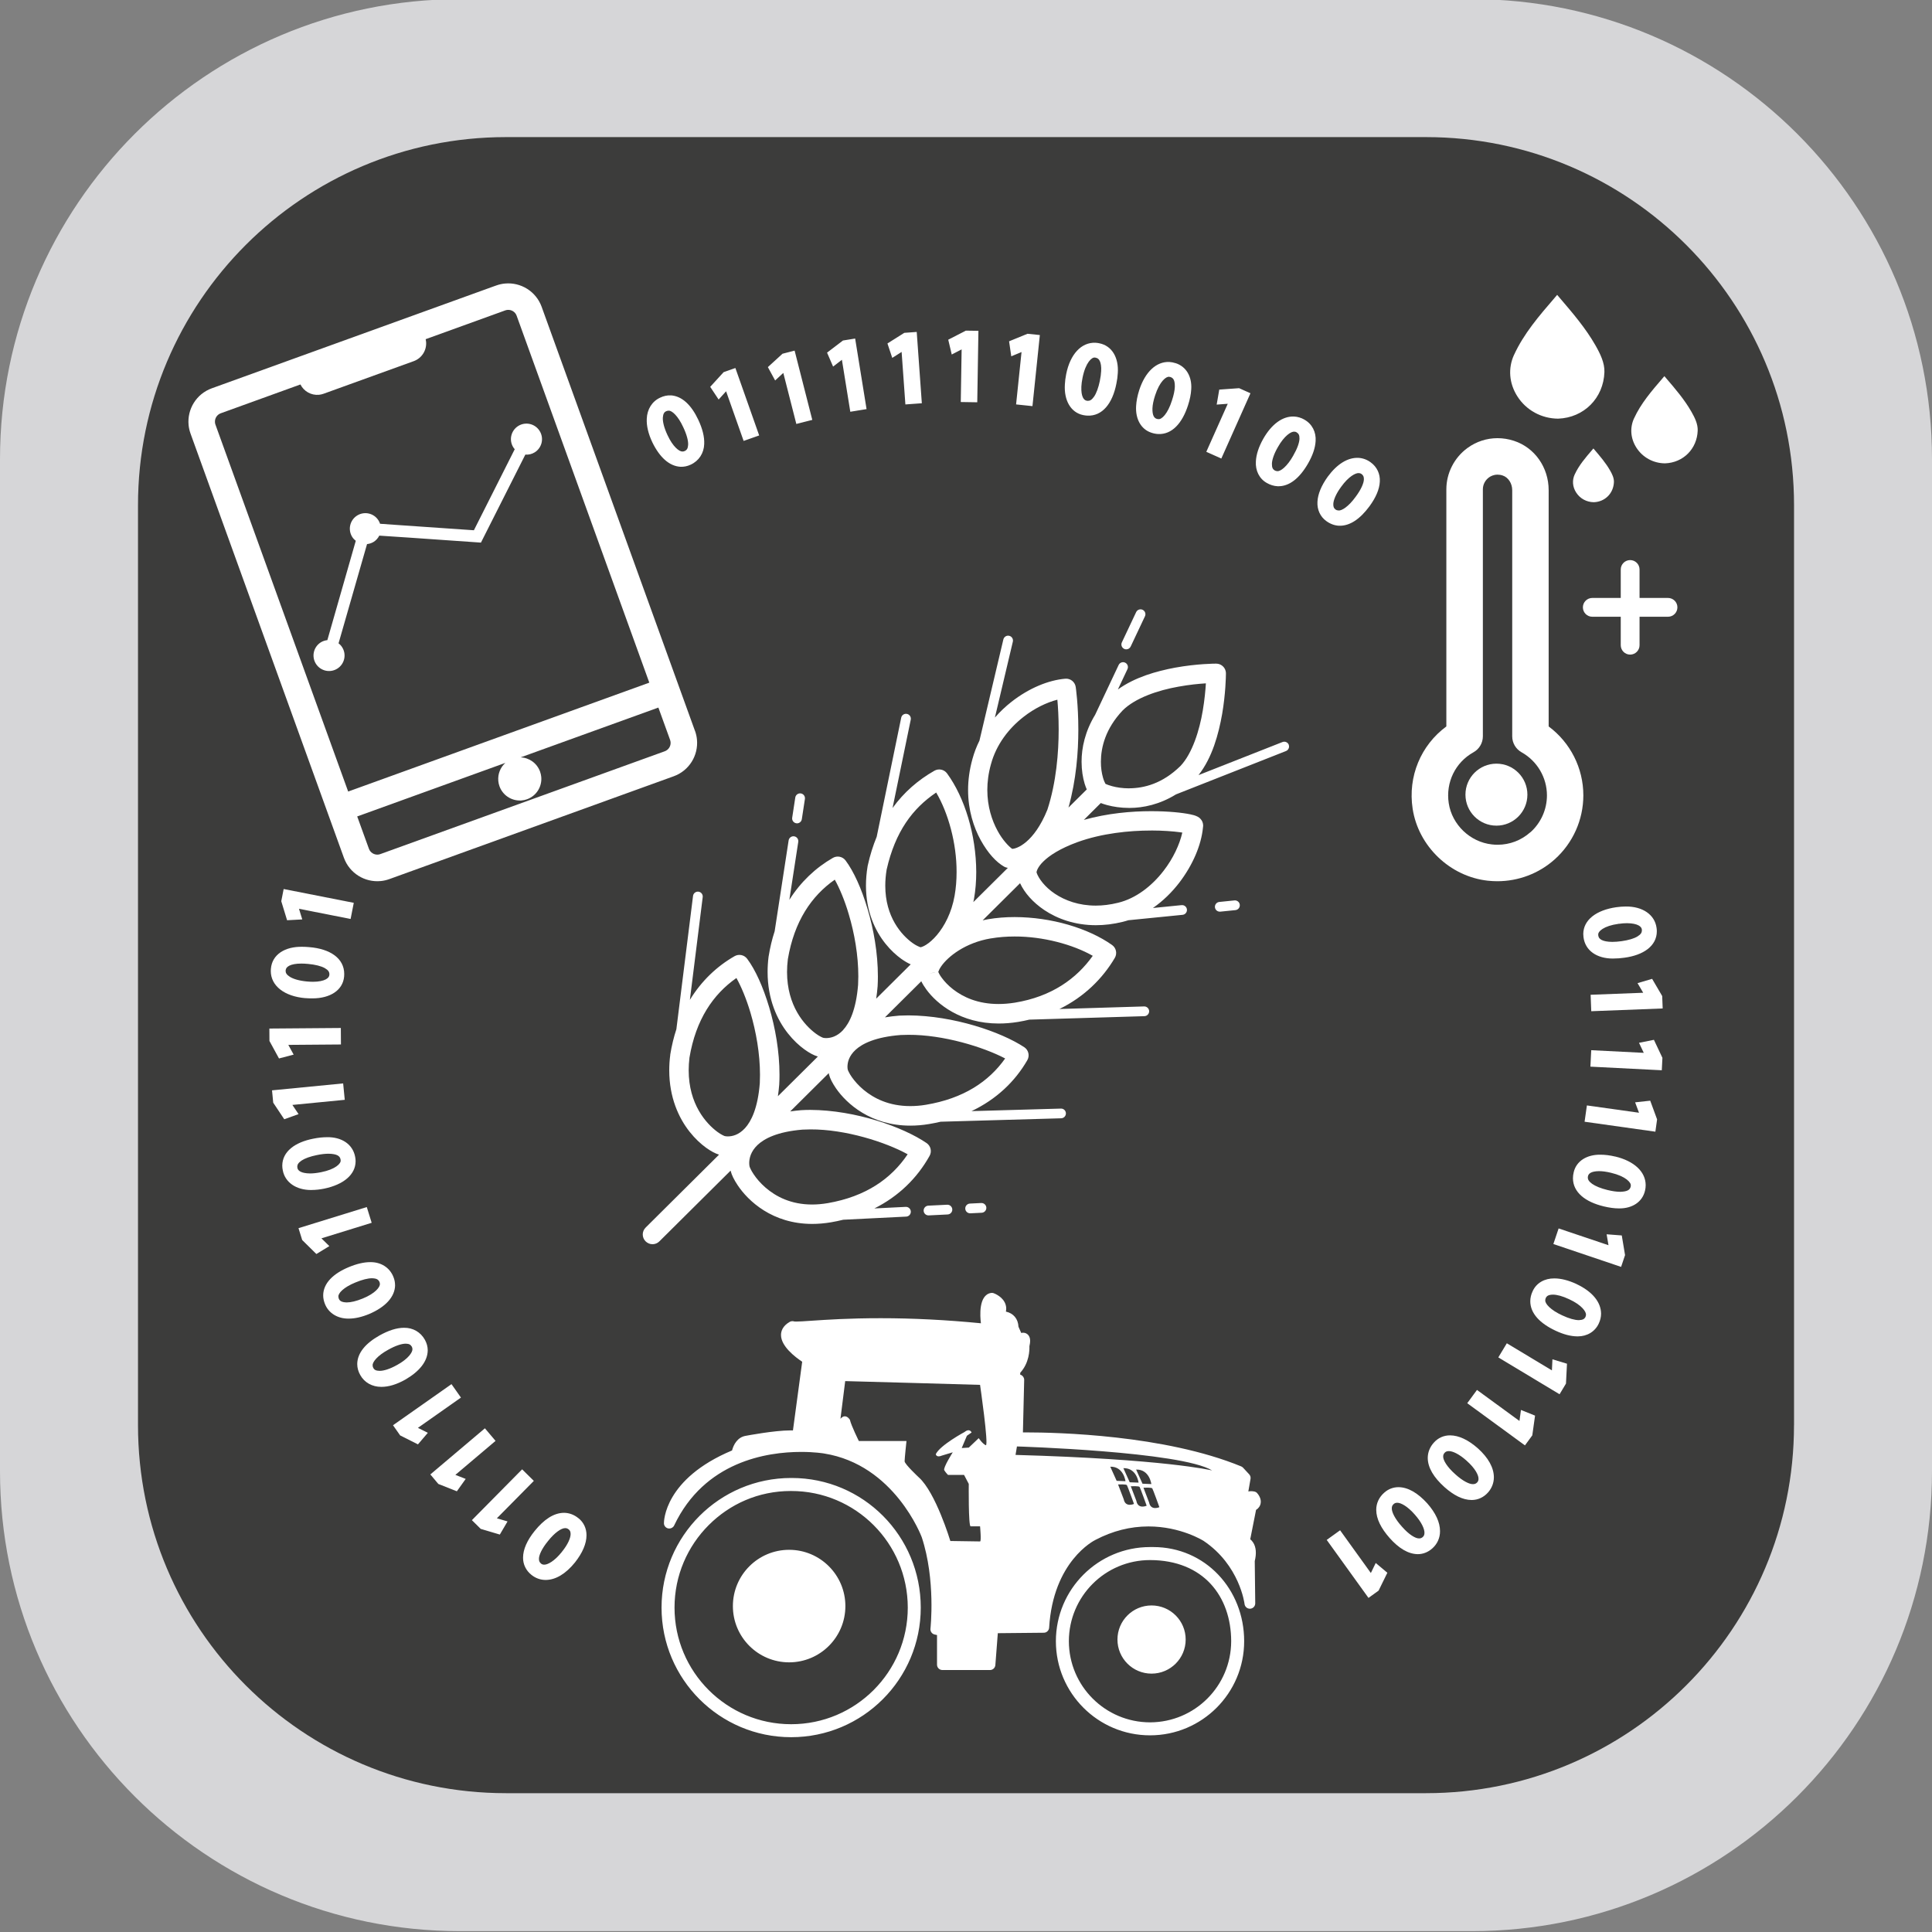 <?xml version="1.0" encoding="UTF-8"?><svg id="a" xmlns="http://www.w3.org/2000/svg" xmlns:xlink="http://www.w3.org/1999/xlink" viewBox="0 0 518 518"><rect x="0" y="0" width="518" height="518" fill="#808080" stroke="none"/><defs><style>.d{fill:none;}.e{fill:#fff;}.f{fill:#d6d6d8;}.g{fill:#3c3c3b;}.h{clip-path:url(#c);}.i{clip-path:url(#b);}</style><clipPath id="b"><rect class="d" x="0" y="0" width="518" height="518"/></clipPath><clipPath id="c"><rect class="d" x="0" y="0" width="518" height="518"/></clipPath></defs><g class="i"><g class="h"><path class="f" d="M518,394.44c0,68.12-55.22,123.33-123.33,123.33H123.33C55.22,517.78,0,462.56,0,394.44V123.11C0,54.99,55.22-.23,123.33-.23H394.67c68.12,0,123.33,55.22,123.33,123.34V394.44Z"/><path class="g" d="M481,382.11c0,54.49-44.18,98.67-98.67,98.67H135.67c-54.49,0-98.67-44.17-98.67-98.67V135.44c0-54.49,44.17-98.68,98.67-98.68h246.67c54.49,0,98.67,44.18,98.67,98.68v246.67Z"/><path class="e" d="M301.41,173.98c.18,.08,.37,.12,.56,.12,.49,0,.96-.28,1.18-.75l3.83-8.11c.31-.65,.03-1.43-.62-1.74-.65-.31-1.43-.03-1.74,.62l-3.83,8.11c-.31,.65-.03,1.43,.62,1.74m-87.92,46.76c.07,.01,.13,.02,.2,.02,.63,0,1.19-.46,1.29-1.11l.83-5.42c.11-.71-.38-1.38-1.09-1.49-.71-.11-1.38,.38-1.49,1.09l-.83,5.42c-.11,.71,.38,1.38,1.09,1.49m132.06-21.04c-.27-.67-1.02-1-1.69-.74l-22.52,8.87c3.71-4.72,5.39-11.03,6.34-16.4,.93-5.45,1-9.95,1.01-10.75,.02-.48-.09-.97-.33-1.4-.39-.69-1.07-1.17-1.85-1.3-.08,0-.16-.03-.44-.04-.32,0-5.12,.01-11.01,1.08-4.97,.93-10.75,2.54-15.34,5.85l2.57-5.45c.31-.65,.03-1.43-.62-1.74-.65-.31-1.43-.03-1.74,.62l-6.3,13.35c-2.7,4.42-3.65,8.89-3.64,12.6,0,2.28,.34,4.28,.83,5.91,.18,.56,.36,1.05,.56,1.51l-4.9,4.86c2.09-7.45,2.64-14.99,2.64-20.92,0-6.68-.69-11.32-.7-11.41-.2-1.36-1.42-2.33-2.79-2.22-4.56,.39-9.75,2.54-14.4,6.17-1.58,1.24-3.1,2.66-4.48,4.25l4.81-20.35c.17-.7-.27-1.41-.97-1.57-.7-.17-1.4,.27-1.57,.97l-6.41,27.13c-.77,1.55-1.41,3.19-1.88,4.93-.81,2.9-1.17,5.7-1.17,8.31,0,5.38,1.48,9.96,3.39,13.45,1.94,3.5,4.13,5.88,6.29,7.11l.43,.19c.19,.06,.37,.09,.55,.13l-9.25,9.18c.06-.27,.12-.54,.17-.82,.42-2.38,.61-4.81,.61-7.25-.03-9.95-3.1-19.96-7.82-26.43-.79-1.08-2.25-1.38-3.41-.72-4.32,2.46-8.14,5.74-11.21,9.99l4.88-23.69c.14-.71-.31-1.4-1.02-1.54-.71-.15-1.4,.31-1.54,1.02l-6.57,31.92c-.97,2.36-1.79,4.92-2.4,7.71l-.03,.14c-.31,1.85-.45,3.6-.45,5.27,0,6.87,2.44,12.08,5.25,15.57,1.4,1.75,2.89,3.08,4.23,4.05,.93,.65,1.74,1.13,2.52,1.47l-9.26,9.2c.16-1.06,.3-2.17,.39-3.36v-.07c.05-.83,.07-1.67,.07-2.51,0-6.3-1.14-12.65-2.77-18.13-1.64-5.49-3.71-10.06-5.9-12.99-.8-1.06-2.25-1.35-3.4-.69-4.62,2.66-8.62,6.42-11.67,11.25l2.39-15.54c.11-.71-.38-1.38-1.09-1.49-.71-.11-1.38,.38-1.49,1.09l-3.75,24.37c-.69,2.1-1.23,4.34-1.61,6.71l-.02,.1c-.18,1.43-.26,2.8-.26,4.12,0,7.27,2.54,12.78,5.46,16.46,1.46,1.85,3.01,3.26,4.4,4.27,1.37,.98,2.49,1.59,3.62,1.92l-10.72,10.64c.15-1,.27-2.04,.36-3.15v-.07c.05-.84,.07-1.67,.07-2.51,0-6.3-1.14-12.65-2.77-18.13-1.64-5.49-3.71-10.06-5.9-12.99-.8-1.06-2.25-1.35-3.39-.69-4.77,2.74-8.88,6.65-11.97,11.71l3.44-27.55c.09-.72-.42-1.37-1.13-1.46-.72-.09-1.37,.42-1.46,1.13l-4.47,35.75c-.7,2.13-1.25,4.39-1.64,6.8v.1c-.19,1.43-.27,2.8-.27,4.12,0,7.27,2.54,12.78,5.46,16.47,1.46,1.85,3.01,3.26,4.4,4.27,1.32,.94,2.4,1.53,3.49,1.87l-19.68,19.55c-1.03,1.02-1.03,2.67-.01,3.69,.51,.51,1.18,.77,1.85,.77s1.33-.25,1.84-.76l19.1-18.97s.01,.06,.02,.09c.29,1.14,.88,2.32,1.85,3.79,2.84,4.29,9.38,10.41,20.01,10.41,1.61,0,3.3-.14,5.07-.44,1.11-.19,2.19-.42,3.24-.68l16.89-.84c.72-.04,1.27-.65,1.24-1.37-.04-.72-.65-1.27-1.37-1.24l-8.4,.42c6.59-3.3,11.53-8.23,14.8-14.1,.66-1.17,.32-2.65-.79-3.42-6.29-4.3-19.06-8.84-31.17-8.9-.8,0-1.6,.02-2.38,.07h-.06c-1.04,.09-2.02,.2-2.97,.34l10.34-10.27c.03,.13,.04,.26,.07,.38,.3,1.13,.89,2.26,1.86,3.69,2.85,4.14,9.37,10.01,19.93,10.01,1.6,0,3.28-.13,5.04-.43,1.06-.17,2.09-.39,3.1-.62l32.31-.92c.72-.02,1.29-.62,1.27-1.34-.02-.72-.62-1.29-1.34-1.26l-23.97,.68c6.66-3.16,11.66-7.93,14.96-13.65,.69-1.19,.34-2.72-.8-3.48-6.27-4.13-18.99-8.48-31.05-8.54-.79,0-1.58,.02-2.37,.06h-.06c-1.39,.11-2.68,.27-3.89,.47l9.75-9.68c.33,.7,.77,1.41,1.36,2.22,2.82,3.85,9.19,9.11,19.39,9.11,1.64,0,3.38-.13,5.2-.43,1.03-.17,2.03-.37,3.01-.61l30.86-.93c.72-.02,1.28-.63,1.27-1.34-.02-.72-.63-1.29-1.35-1.27l-22.71,.69c6.65-3.25,11.59-8.18,14.85-13.7,.69-1.17,.38-2.67-.73-3.46-6.41-4.53-16.29-7.47-26.12-7.49-2.42,0-4.83,.18-7.18,.59-.48,.08-.94,.19-1.4,.29l10.03-9.96c1.21,2.6,3.42,5.12,6.48,7.19,3.55,2.38,8.27,4.07,13.85,4.07,2.28,0,4.7-.28,7.23-.91,.5-.12,.99-.27,1.47-.42l14.54-1.45c.72-.07,1.24-.71,1.17-1.43-.07-.72-.71-1.24-1.43-1.17l-7.69,.77c2.73-1.89,5.1-4.24,7.06-6.78,3.61-4.72,5.9-10.05,6.36-14.79,.03-.17,.05-.34,.05-.51,0-.7-.27-1.24-.49-1.54-.45-.6-.75-.72-.98-.86-.77-.39-1.21-.45-1.96-.63-2.12-.44-5.84-.85-10.51-.85-5.27,0-11.7,.55-18.05,2.34l4.54-4.52c.51,.19,1.07,.38,1.74,.56,1.59,.42,3.59,.75,5.87,.75h.09c3.66,0,8.08-.92,12.46-3.63l29.49-11.62c.67-.27,1-1.02,.74-1.69m-152.36,109.52h0l.52-2.06-.52,2.06Zm6.56-6.7c-1.69,1.82-3.39,2.18-4.57,2.19-.38,0-.69-.05-.84-.09-.04,.01-.96-.37-1.95-1.11-3.09-2.28-7.71-7.48-7.72-16.51,0-1.08,.07-2.22,.21-3.42,1.71-10.17,6.32-16.96,12.59-21.34,1.28,2.29,2.67,5.58,3.77,9.31,1.5,5.06,2.55,10.98,2.55,16.64,0,.75-.02,1.5-.05,2.24-.53,6.72-2.31,10.27-3.99,12.09m15.45,.37c.69-.04,1.39-.06,2.09-.06,9.42-.05,20.25,3.43,26.09,6.67-4.4,6.55-11.21,11.33-21.42,13.1-1.49,.25-2.89,.37-4.19,.37-5.69,0-9.71-2.13-12.5-4.54-1.39-1.2-2.45-2.48-3.17-3.56-.72-1.05-1.11-2.02-1.11-2.12-.04-.16-.09-.5-.09-.9,.01-1.25,.39-3.08,2.22-4.83,1.83-1.74,5.36-3.58,12.07-4.13m4.31-19.8h0l.58-2.3-.57,2.3Zm6.61-6.93c-1.69,1.82-3.39,2.17-4.56,2.19-.38,0-.69-.05-.84-.09h0c-.06,0-.97-.38-1.95-1.11-3.09-2.27-7.71-7.48-7.72-16.52,0-1.09,.07-2.24,.22-3.45,1.72-10.15,6.32-16.93,12.58-21.31,1.28,2.29,2.67,5.58,3.76,9.31,1.51,5.05,2.56,10.98,2.55,16.64,0,.75-.02,1.49-.06,2.23-.54,6.73-2.31,10.28-4,12.1m15.45,1.37c.67-.03,1.35-.05,2.04-.05,9.35-.05,20.08,3.26,25.94,6.34-4.38,6.19-11.14,10.73-21.26,12.42-1.49,.25-2.89,.35-4.19,.35-5.7,0-9.72-2.06-12.5-4.36-1.38-1.15-2.43-2.38-3.15-3.4-.71-1-1.09-1.93-1.09-1.98-.04-.14-.09-.45-.09-.82,.02-1.16,.36-2.85,2.18-4.53,1.82-1.67,5.37-3.45,12.11-3.97m7.49-16.38l1.54-.43h.11l-1.65,.43Zm-.69-7.81c-.72,.47-1.33,.64-1.51,.66l-.28-.1s-.92-.35-1.86-1.04c-2.94-2.13-7.3-6.97-7.3-15.36,0-1.34,.11-2.79,.37-4.34,2.31-10.15,6.93-16.36,13.28-20.64,3.19,5.39,5.5,13.55,5.47,21.32,0,2.17-.17,4.3-.53,6.34-.81,4.61-2.75,8.2-4.76,10.57-1,1.18-2.03,2.06-2.88,2.59m17.41-1.71c2.03-.35,4.15-.51,6.3-.51,7.64-.03,15.65,2.15,20.97,5.18-4.33,6.1-11.02,10.95-20.89,12.56-1.57,.25-3.02,.36-4.38,.36-5.57,0-9.49-1.86-12.17-3.93-1.33-1.03-2.34-2.13-3.02-3.06-.52-.68-.84-1.32-.96-1.6,.07-.24,.31-.84,.79-1.52,1.78-2.58,6.41-6.33,13.35-7.49m21.97-28.95l.26,.71-.26-.71h0Zm-16.3,4.95c-.91-.64-2.59-2.38-3.91-4.84-1.53-2.8-2.75-6.54-2.75-10.95,0-2.15,.29-4.46,.98-6.92,1.43-5.27,4.77-9.58,8.69-12.64,2.96-2.34,6.28-3.91,9.11-4.64,.17,1.89,.35,4.68,.35,7.99,0,6.16-.63,14.14-3.02,21.49-3.63,8.98-8.32,10.52-9.44,10.51m37.22-4.92c3.18,0,5.92,.22,7.79,.47,.21,.03,.41,.06,.6,.09-.7,3.13-2.44,6.92-5,10.22-3.15,4.1-7.45,7.45-12.23,8.6-2.14,.53-4.14,.76-5.99,.76-4.51,0-8.21-1.36-10.94-3.18-2.7-1.79-4.41-4.13-4.92-5.7h0c-.03-.21,.24-1.42,1.83-2.96,1.57-1.55,4.4-3.44,9.08-5.16,6.61-2.4,13.96-3.13,19.78-3.13m-5.9-11.31c-1.78,0-3.35-.26-4.53-.58-.78-.2-1.43-.46-1.78-.62-.17-.31-.48-.95-.69-1.76-.31-1.1-.55-2.54-.54-4.19,.02-3.91,1.25-8.86,5.81-13.71,3.39-3.4,9.58-5.45,14.97-6.4,2.88-.53,5.51-.78,7.37-.89-.11,1.83-.35,4.44-.83,7.28-.89,5.34-2.81,11.5-5.96,14.85-4.89,4.8-9.84,5.99-13.81,6.01m28.25,30.06l-4.05,.41c-.72,.07-1.24,.71-1.17,1.43,.07,.67,.63,1.17,1.3,1.17,.04,0,.09,0,.13,0l4.06-.41c.72-.07,1.24-.71,1.17-1.43-.07-.72-.71-1.24-1.43-1.17m-67.89,81.13l-3.04,.15c-.72,.04-1.28,.65-1.24,1.37,.03,.7,.61,1.24,1.3,1.24,.02,0,.04,0,.07,0l3.04-.15c.72-.04,1.27-.65,1.24-1.37-.04-.72-.65-1.27-1.37-1.24m-9.13,.46l-5.07,.25c-.72,.04-1.27,.65-1.24,1.37,.03,.7,.61,1.24,1.3,1.24h.07l5.07-.25c.72-.04,1.28-.65,1.24-1.37-.04-.72-.65-1.27-1.37-1.24"/><path class="e" d="M186.34,195.98l-41.12-113.73c-1.51-4.15-5.6-6.62-9.81-6.23-.79,.07-1.58,.24-2.35,.52l-.6,.21h0l-75.67,27.36c-4.15,1.5-6.62,5.6-6.23,9.81,.07,.78,.25,1.57,.53,2.35l41.12,113.73c1.51,4.15,5.6,6.62,9.81,6.23h.04c.77-.07,1.55-.25,2.31-.52l76.27-27.58c4.15-1.5,6.62-5.6,6.23-9.81-.07-.79-.25-1.58-.52-2.35m-93,16.26L57.77,113.86c-.07-.2-.12-.39-.13-.59-.1-1.06,.52-2.1,1.57-2.47l21.34-7.72c.93,1.87,2.92,2.96,4.97,2.77,.42-.04,.84-.14,1.24-.28l24.17-8.74c2.2-.8,3.51-2.96,3.31-5.2-.02-.23-.06-.46-.11-.69l21.34-7.72c.2-.07,.4-.11,.59-.13,1.05-.1,2.09,.52,2.46,1.56l35.57,98.38-80.75,29.2Zm40.25-2.85c.04,.48,.15,.96,.32,1.44,.86,2.37,3.11,3.84,5.51,3.81l.02,.02,.44-.04c.48-.04,.96-.15,1.43-.32,2.53-.92,4.03-3.41,3.8-5.97-.05-.48-.15-.96-.32-1.44-.83-2.28-2.93-3.73-5.21-3.82l36.93-13.35,3.14,8.67c.06,.19,.11,.4,.13,.59,.1,1.05-.53,2.09-1.57,2.46l-76.26,27.57c-.19,.07-.39,.11-.59,.13-1.05,.1-2.09-.53-2.46-1.56l-3.14-8.67,39.72-14.36c-1.34,1.21-2.06,3-1.89,4.83"/><path class="e" d="M144.67,115.52c-1.22-1.94-3.79-2.53-5.74-1.3-1.94,1.23-2.53,3.79-1.3,5.73,.11,.18,.25,.33,.38,.49l-10.95,21.73-9.59-.66-9.59-.66-5.98-.42c-.11-.31-.23-.61-.42-.9-1.22-1.95-3.79-2.53-5.74-1.3-1.94,1.23-2.53,3.79-1.3,5.74,.26,.41,.58,.74,.95,1.03l-7.62,26.63c-.61,.07-1.22,.25-1.77,.6-1.94,1.23-2.53,3.79-1.3,5.74,1.23,1.94,3.79,2.53,5.74,1.3,1.94-1.22,2.53-3.79,1.3-5.73-.26-.42-.6-.77-.97-1.05l7.64-26.61c.61-.07,1.22-.25,1.78-.6,.67-.42,1.17-1.01,1.5-1.67l8.28,.55h0l8.61,.6,10.37,.72,11.9-23.59c.86,.06,1.74-.12,2.53-.62,1.94-1.22,2.53-3.79,1.3-5.74"/><path class="e" d="M449.74,162.84c0-1.39-1.13-2.52-2.52-2.52h-7.63v-7.63c0-1.39-1.13-2.52-2.52-2.52-1.39,0-2.52,1.13-2.52,2.52v7.63h-7.63c-1.39,0-2.52,1.13-2.52,2.52,0,1.39,1.13,2.52,2.52,2.52h7.63v7.63c0,1.39,1.13,2.52,2.52,2.52,1.39,0,2.52-1.13,2.52-2.52v-7.63h7.63c1.39,0,2.52-1.13,2.52-2.52"/><path class="e" d="M438.11,112.17c-1.16,2.54-.94,5.4,.63,7.85,1.67,2.62,4.55,4.2,7.69,4.21,4.87-.17,8.59-3.88,8.75-8.81,.06-1.73-.78-3.45-1.7-5.05-1.84-3.22-4.24-6.03-6.79-9-.15-.17-.29-.35-.44-.52-.14,.16-.28,.32-.42,.49-3.03,3.52-5.89,6.84-7.72,10.84"/><path class="e" d="M422.2,127.21c-.72,1.57-.58,3.33,.39,4.84,1.03,1.62,2.8,2.58,4.74,2.6,3-.1,5.29-2.39,5.39-5.43,.03-1.07-.48-2.12-1.05-3.11-1.14-1.99-2.62-3.72-4.18-5.55-.09-.11-.18-.21-.27-.32l-.26,.3c-1.87,2.17-3.63,4.22-4.76,6.68"/><path class="e" d="M405.94,95.13c-1.65,3.6-1.33,7.66,.89,11.14,2.37,3.72,6.46,5.95,10.92,5.98,6.91-.24,12.19-5.5,12.42-12.5,.08-2.45-1.11-4.89-2.41-7.17-2.61-4.57-6.02-8.56-9.63-12.78-.21-.24-.42-.49-.63-.74-.2,.23-.39,.46-.59,.69-4.3,4.99-8.36,9.71-10.96,15.38"/><path class="e" d="M409.52,213.06c0,4.59-3.72,8.31-8.3,8.31s-8.31-3.72-8.31-8.31,3.72-8.31,8.31-8.31,8.3,3.72,8.3,8.31"/><path class="e" d="M415.22,194.78v-63.35c0-6.11-3.74-11.43-9.31-13.24-1.46-.48-2.95-.71-4.41-.71-2.86,0-5.65,.89-8.03,2.62-3.55,2.58-5.68,6.73-5.68,11.1v63.57c-6.84,5.05-10.35,13.41-9.04,22.05,1.53,10.06,10,18.19,20.15,19.31,.85,.09,1.71,.14,2.55,.14,5.67,0,11.17-2.07,15.4-5.87,4.87-4.36,7.67-10.61,7.67-17.15,0-7.33-3.5-14.17-9.3-18.48m-4.89,28.35c-2.46,2.2-5.55,3.37-8.82,3.37-.51,0-1.02-.03-1.53-.09-5.82-.64-10.68-5.29-11.55-11.05-.85-5.58,1.76-10.94,6.64-13.66,1.55-.86,2.51-2.5,2.51-4.27v-66.23c0-1.25,.61-2.44,1.64-3.19,.44-.32,1.23-.74,2.29-.74,.42,0,.88,.06,1.38,.23,1.5,.49,2.56,2.11,2.56,3.94v66c0,1.77,.96,3.4,2.51,4.27,4.19,2.34,6.8,6.78,6.8,11.56,0,3.76-1.61,7.36-4.41,9.87"/><path class="e" d="M212.26,396.27h-.14c-19.19,0-34.75,15.56-34.75,34.75,0,19.2,15.56,34.75,34.75,34.75s34.75-15.55,34.75-34.75c0-19.19-15.41-34.75-34.61-34.75m21.97,56.86c-5.66,5.66-13.47,9.16-22.11,9.16-8.64,0-16.45-3.5-22.11-9.16-5.66-5.66-9.16-13.47-9.16-22.11,0-8.64,3.5-16.44,9.16-22.11,5.66-5.66,13.33-9.14,21.97-9.15h.14c8.64-.01,16.45,3.49,22.11,9.15,5.66,5.67,9.15,13.47,9.16,22.11,0,8.64-3.5,16.45-9.16,22.11m74.98-38.34h-.87c-13.94,0-25.24,11.3-25.24,25.24,0,13.94,11.3,25.24,25.24,25.24,13.94,0,25.24-11.3,25.24-25.24,0-13.94-10.43-25.24-24.37-25.24m-.87,47c-12.01-.02-21.74-9.74-21.76-21.76,.02-12.02,9.74-21.74,21.76-21.75,14.34,.02,21.74,9.74,21.76,21.75-.02,12.02-9.75,21.74-21.76,21.76m-96.76-46.26c-8.33,0-15.08,6.75-15.08,15.09s6.76,15.08,15.08,15.08,15.08-6.75,15.08-15.08-6.75-15.09-15.08-15.09m125.5-15.19c-.21-.23-.48-.38-.78-.44-.31-.06-.61-.09-.88-.09s-.5,.03-.72,.08c.25-1.41,.46-2.61,.59-3.4,.07-.44-.06-.89-.37-1.21l-1.64-1.77c-.14-.15-.32-.27-.51-.35-20.58-8.45-49.36-9.11-57.69-9.11-.3,0-.57,0-.82,0l.34-14.06c.01-.58-.32-1.11-.86-1.35l-.22-.1,.03-.49c2.44-2.67,2.49-6.1,2.45-7.08,.24-1.05,.36-2.19-.26-2.97-.34-.43-.85-.68-1.41-.68-.18,0-.35,.03-.52,.07l-.74-1.67c-.11-2.14-1.35-3.61-3.37-4.06,.15-.72,.08-1.34-.06-1.8-.61-2.13-2.94-3.03-3.21-3.13-.16-.06-.32-.09-.49-.09-.08,0-.16,0-.24,.02-3.37,.56-2.93,6.3-2.71,8.04,0,.03,.01,.06,.02,.09-9.19-.9-18.22-1.36-26.87-1.36s-14.51,.41-18.58,.68c-1.88,.13-3.24,.22-4.07,.22-.32,0-.47-.01-.53-.02-.16-.06-.34-.09-.51-.09-.25,0-.49,.06-.71,.19-1.92,1.1-2.33,2.51-2.34,3.49-.03,3.04,3.81,5.96,5.68,7.2l-2.48,18.42c-.21,0-.44-.01-.68-.01-4.28,0-11.68,1.4-12,1.46-2.17,.36-3.24,2.35-3.65,3.92-18.18,7.62-18.26,19.03-18.26,19.51,0,.67,.48,1.25,1.13,1.39,.1,.02,.21,.03,.31,.03,.54,0,1.06-.31,1.3-.82,8.15-17.16,24.84-19.72,34.05-19.72,3.67,0,6.1,.41,6.13,.42,18.9,2.99,26.14,22.27,26.21,22.46,3.77,11.42,2.34,24.38,2.33,24.51-.08,.74,.4,1.41,1.13,1.57l.63,.14v7.94c0,.79,.64,1.44,1.44,1.44h12.77c.75,0,1.37-.58,1.43-1.33l.66-8.55,12.34-.12c.75,0,1.37-.6,1.42-1.35,1.07-17.81,12-23.35,12.47-23.57,.01,0,.03-.02,.04-.02,4.52-2.36,9.27-3.56,14.12-3.56,8.68,0,14.72,3.84,14.78,3.87,9.69,6.52,10.97,16.8,10.98,16.91,.08,.73,.7,1.28,1.43,1.28,.03,0,.06,0,.09,0,.76-.05,1.36-.68,1.35-1.45l-.13-11.32c.5-2.06,.36-3.71-.4-4.93-.25-.4-.53-.7-.81-.92l1.56-7.88c.77-.48,1.08-1.1,1.2-1.59,.36-1.44-.7-2.67-.91-2.9m-72.72-12.84s-.02,0-.03,0c-.88-.38-1.9-1.9-1.9-1.9l-2.66,2.53-1.9,.12,1.39-3.29,1.26-.88s-.24-.6-.84-.6c-.27,0-.62,.12-1.05,.47,0,0-6.57,3.54-7.71,5.94,0,0,.07,.59,.78,.59,.22,0,.5-.06,.86-.21l2.91-.88s-2.65,4.17-2.28,4.81c.38,.63,1.01,1.26,1.01,1.26h4.3l1.26,2.4s-.12,11.38,.5,11.38h2.53s.38,4.05,0,4.05-7.97-.12-7.97-.12c0,0-3.92-13.03-8.47-17.07,0,0-3.79-3.54-3.79-4.3s.5-5.44,.5-5.44h-12.77s-2.02-4.05-2.4-5.69c0,0-.55-.93-1.36-.93-.35,0-.75,.17-1.17,.67l1.27-10.11c1.01,0,36.16,1.01,36.16,1.01,0,0,2.35,16.19,1.55,16.19m33.36,5.75c3.6-.09,4.08,3.89,4.08,3.89l-2.37-.1-1.71-3.79Zm7.59,4.27l-2.37-.09-1.71-3.79c3.6-.09,4.08,3.89,4.08,3.89m-.66-3.51c3.6-.09,4.08,3.89,4.08,3.89l-2.37-.1-1.71-3.79Zm-3.32,7.97l-1.52-3.98c.38,0,2.18-.09,2.37,.19,.19,.28,1.9,5.03,1.9,5.03,0,0-2.28,1.04-2.75-1.23m3.41,.47l-1.52-3.98c.38,0,2.18-.09,2.37,.19,.19,.29,1.89,5.03,1.89,5.03,0,0-2.28,1.04-2.75-1.23m3.41,.38l-1.52-3.98c.38,0,2.18-.1,2.37,.19,.19,.28,1.9,5.03,1.9,5.03,0,0-2.28,1.04-2.75-1.23m-35.82-12.77l.38-2.28s43.98,1.33,52.34,6.44c-.38-.09-12.86-3.05-52.72-4.17m36.47,40.36c-5.05,0-9.14,4.09-9.14,9.14s4.09,9.14,9.14,9.14,9.15-4.09,9.15-9.14-4.09-9.14-9.15-9.14"/><path class="e" d="M179.85,106.01c-.96-.05-1.93,.16-2.86,.61-2.16,.99-3.48,3.11-3.58,5.66-.09,1.88,.4,4,1.49,6.3,1.95,4.02,4.55,6.4,7.54,6.57,.93,.04,1.86-.15,2.73-.56,2.23-1.02,3.56-3.09,3.64-5.54,.09-1.94-.47-4.13-1.61-6.55-1.82-3.85-4.3-6.31-7.35-6.5m3.73,14.93c-.21,.1-.4,.13-.61,.13-.85,.04-2.57-1.29-3.99-4.38-.96-2.02-1.32-3.65-1.26-4.72,.08-1.06,.4-1.46,.85-1.69,.27-.12,.48-.16,.71-.16,.89-.06,2.54,1.44,3.9,4.41,.95,1.99,1.39,3.69,1.32,4.78-.08,.96-.32,1.33-.91,1.64m10.43-21.16l-3.6,3.94,2.26,3.4,2-2.21,4.7,13.31,4.17-1.47-6.38-18.08-3.14,1.11Zm15.8-4.95l-3.94,3.6,1.95,3.58,2.19-2.02,3.49,13.68,4.28-1.09-4.74-18.57-3.23,.83Zm16.18-3.52l-4.25,3.24,1.62,3.74,2.36-1.82,2.25,13.93,4.36-.71-3.06-18.92-3.29,.53Zm16.46-2.07l-4.52,2.85,1.29,3.87,2.51-1.6,1.01,14.08,4.41-.32-1.37-19.12-3.32,.24Zm16.53-.6l-4.75,2.44,.94,3.97,2.65-1.37-.23,14.11,4.42,.07,.31-19.16-3.33-.05Zm11.56,2.86l.59,4.03,2.75-1.14-1.46,14.04,4.39,.46,1.98-19.06-3.31-.34-4.94,2.02Zm24.17,.53c-.33-.07-.67-.11-1-.13-3.8-.17-6.8,3.09-7.86,8.43-.19,.97-.31,1.88-.35,2.73-.27,4.26,1.56,7.56,4.93,8.24,.37,.07,.74,.12,1.1,.14,4,.18,6.74-3.24,7.78-8.57l-1.07-.22,1.07,.22c.21-1,.34-1.96,.38-2.85,.27-4.03-1.48-7.31-4.99-7.99m.19,10.04c-.39,1.9-.95,3.38-1.56,4.27-.64,.91-1.15,1.15-1.71,1.13-.08,0-.17-.01-.26-.03-.79-.12-1.54-1.1-1.44-3.77,.03-.71,.14-1.52,.32-2.4,.83-4.13,2.52-5.56,3.33-5.4,.06,0,.12,.01,.19,.03,.56,.13,.83,.35,1.11,.91,.27,.56,.43,1.48,.36,2.68-.04,.77-.15,1.64-.35,2.58m20.29-4.7c-.55-.18-1.11-.29-1.66-.32-3.52-.15-6.51,2.7-8.08,7.56-.49,1.54-.76,2.96-.83,4.25-.21,3.45,1.3,6.27,4.14,7.17,.6,.2,1.2,.31,1.8,.34,3.66,.15,6.42-2.86,7.98-7.71,.5-1.54,.79-2.98,.86-4.3,.22-3.28-1.27-6.07-4.21-7m-.95,9.99c-1.14,3.61-2.78,5.2-3.7,5.02-.13,0-.27-.03-.42-.08-.66-.22-1.17-.9-1.12-2.81,.04-.94,.27-2.11,.71-3.45,1.22-3.8,2.99-5.15,3.79-5,.1,0,.21,.03,.33,.06,.81,.28,1.2,.9,1.17,2.66-.04,.98-.3,2.21-.76,3.59m12.67-2.87l-.69,4.01,2.97-.22-5.75,12.88,4.03,1.8,7.81-17.5-3.04-1.36-5.33,.38Zm22.82,8.03c-.86-.49-1.8-.77-2.75-.82-3.07-.13-6.01,2.02-8.26,5.95-1.24,2.2-1.9,4.24-1.99,6.09-.15,2.46,.91,4.64,2.93,5.77,.91,.53,1.9,.83,2.88,.88,3.15,.12,5.93-2.18,8.19-6.12,1.23-2.15,1.92-4.16,2.02-6.01,.15-2.39-.92-4.56-3.02-5.73m-2.95,9.6c-1.67,2.99-3.48,4.36-4.36,4.21-.22-.01-.42-.07-.66-.2-.48-.3-.75-.72-.73-1.8,.04-1.05,.54-2.6,1.58-4.41,1.76-3.14,3.64-4.29,4.47-4.17,.2,0,.37,.06,.55,.16,.59,.37,.8,.76,.79,1.75-.04,1.06-.6,2.66-1.65,4.46m23.19,7.01c.12-2.03-.75-3.94-2.45-5.16-.98-.73-2.13-1.14-3.31-1.2-2.84-.12-5.71,1.66-8.2,5.05-1.72,2.4-2.66,4.67-2.76,6.74-.12,2.07,.73,3.97,2.36,5.15,1.04,.76,2.2,1.2,3.4,1.26h.01c2.91,.11,5.67-1.82,8.18-5.22l-.89-.65,.89,.65c1.69-2.31,2.67-4.53,2.77-6.61m-6.46,4.04c-1.88,2.62-3.75,3.83-4.66,3.7-.28-.02-.51-.09-.79-.29-.39-.31-.58-.66-.56-1.45,.04-1.04,.69-2.7,2.12-4.63,1.98-2.75,3.88-3.75,4.76-3.65,.28,.02,.48,.09,.69,.24,.48,.38,.64,.72,.63,1.45-.03,1.04-.77,2.73-2.18,4.62"/><path class="e" d="M155.08,407.05c-1.15-.94-2.5-1.44-3.89-1.44-2.74,.03-5.37,1.8-7.86,4.89-1.97,2.46-3.08,4.86-3.09,7.12-.02,1.79,.78,3.47,2.25,4.63,1.09,.88,2.41,1.36,3.79,1.36h.03c2.67-.01,5.39-1.65,7.86-4.71,2.02-2.58,3.08-5.03,3.08-7.28,.01-1.81-.76-3.47-2.17-4.58m-4.41,9.02h0c-1.99,2.51-3.84,3.49-4.77,3.45-.35,0-.59-.09-.83-.28-.42-.36-.55-.66-.57-1.24-.03-1.01,.78-2.79,2.39-4.76,1.84-2.35,3.64-3.51,4.6-3.51,.03,0,.05,0,.07,0,.34,0,.6,.09,.92,.34,.33,.28,.5,.59,.51,1.21,.02,1.01-.68,2.77-2.33,4.79m-7.53-19.01l-3.14-3.1-13.47,13.63,2.37,2.34,5.12,1.52,2.07-3.52-2.86-.84,9.92-10.04Zm-10.27-10.73l-2.85-3.37-14.63,12.37,2.14,2.55,4.97,1.97,2.37-3.32-2.77-1.08,10.78-9.12Zm-9.27-11.6l-2.54-3.61-15.68,11.02,1.92,2.73,4.77,2.4,2.65-3.1-2.66-1.33,11.54-8.12Zm-8.91-12.67c0-.97-.26-1.93-.75-2.81-1.15-2.09-3.22-3.27-5.59-3.24-2,0-4.2,.72-6.61,2.07-3.66,2.06-5.93,4.66-5.95,7.66,0,1,.28,2.01,.81,2.94,1.11,2.01,3.2,3.17,5.63,3.17h.06c1.93,0,4.08-.65,6.38-1.94,3.81-2.2,5.99-4.92,6.02-7.86m-8.2,3.92c-2,1.13-3.65,1.6-4.72,1.59-1-.02-1.39-.3-1.65-.73-.15-.27-.2-.49-.2-.73-.09-.89,1.29-2.62,4.12-4.17,1.96-1.11,3.65-1.66,4.74-1.66h.03c.9,.03,1.27,.25,1.61,.8,.11,.21,.16,.41,.17,.64,.07,.86-1.14,2.64-4.09,4.26h0Zm-.56-21.39c0-.75-.15-1.51-.45-2.23-1.02-2.54-3.39-3.98-6.2-3.94-1.73,0-3.65,.46-5.77,1.34-4.15,1.73-6.82,4.3-6.85,7.56,0,.79,.17,1.59,.49,2.36,.98,2.43,3.37,3.88,6.26,3.88h.1c1.65,0,3.49-.41,5.49-1.24,4.33-1.85,6.9-4.57,6.94-7.74m-12.96,4.64c-1.39-.03-1.88-.43-2.11-.95-.09-.23-.13-.41-.13-.59-.12-.9,1.41-2.54,4.59-3.82,1.78-.74,3.31-1.12,4.39-1.12h.03c1.26,.04,1.7,.34,2.01,1.01,.07,.17,.1,.33,.1,.5,.09,.83-1.25,2.56-4.57,3.91h0c-1.78,.74-3.26,1.06-4.32,1.06m-6.79-17.18l13.48-4.17-1.31-4.22-18.31,5.66,.99,3.18,3.8,3.75,3.48-2.12-2.12-2.08Zm-2.6-12.97c1.04,0,2.17-.12,3.36-.36,5.13-1.07,8.38-3.72,8.41-7.33,0-.39-.04-.79-.12-1.19-.64-3.42-3.66-5.35-7.56-5.27-1.13,0-2.36,.13-3.68,.4-4.91,.96-8.27,3.45-8.3,7.21,0,.43,.05,.86,.14,1.3,.63,3.24,3.61,5.25,7.58,5.25h.17Zm-3.83-5.91c-.03-.13-.04-.23-.04-.34,0-.54,.28-1.05,1.17-1.65,.88-.58,2.31-1.1,4.1-1.46,1.19-.25,2.26-.36,3.15-.36,2.24,.05,3,.61,3.18,1.5,.02,.09,.03,.18,.03,.27,.13,.85-1.4,2.43-5.26,3.19h0c-1.13,.22-2.12,.33-2.95,.33-2.44-.03-3.27-.78-3.38-1.47m.31-14.43l-1.66-2.47,14.04-1.37-.43-4.4-19.07,1.86,.32,3.31,2.96,4.44,3.84-1.38Zm-1.32-15.96l-1.43-2.61,14.11-.11-.03-4.42-19.16,.15,.02,3.33,2.56,4.69,3.94-1.03Zm3.14-15.15c.59,.05,1.15,.07,1.69,.07,.07,0,.15,0,.22,0,4.73,0,8.15-2.18,8.48-5.85,.02-.23,.03-.46,.03-.68,0-4.21-3.78-6.76-9.39-7.21-.65-.06-1.26-.09-1.85-.09-4.57-.09-8.09,2-8.42,5.88-.02,.2-.03,.41-.03,.61,0,3.98,3.65,6.81,9.26,7.28m-5.29-7.38c.08-.63,.3-.94,.98-1.32,.67-.35,1.81-.58,3.27-.57,.54,0,1.13,.03,1.76,.09,1.98,.18,3.54,.59,4.49,1.12,.96,.56,1.23,1.02,1.24,1.63,0,.06,0,.11,0,.17-.06,.49-.27,.84-.97,1.23-.7,.37-1.87,.64-3.43,.64-.49,0-1.03-.03-1.6-.08-2.1-.19-3.65-.67-4.56-1.23-.93-.58-1.17-1.09-1.17-1.56,0-.03,0-.07,0-.11m4.46-13.74l-.88-2.85,13.84,2.73,.85-4.33-18.8-3.7-.64,3.27,1.56,5.1,4.07-.22Z"/><path class="e" d="M432.44,256.99c.09,0,.17,0,.26,0,.88,0,1.82-.07,2.81-.21,5.11-.68,8.69-3.14,8.71-7.07,0-.31-.02-.62-.07-.93-.48-3.57-3.78-5.79-8.29-5.73-.8,0-1.64,.07-2.52,.19-5.35,.77-8.81,3.4-8.84,7.17,0,.29,.02,.58,.06,.86,.46,3.65,3.63,5.73,7.87,5.73m1.51-9.3l-.15-1.09,.16,1.09c.84-.13,1.6-.18,2.29-.18,2.91,.03,3.9,.94,3.96,1.68,0,.09,.02,.17,.02,.25-.01,.58-.28,1.06-1.2,1.63-.91,.55-2.39,1-4.25,1.26-.92,.13-1.76,.19-2.49,.19-1.29,0-2.28-.21-2.87-.52-.58-.33-.79-.62-.89-1.18-.01-.07-.01-.13-.01-.2-.12-.87,1.43-2.39,5.45-2.94m5.09,15.91l1.52,2.57-14.1,.54,.17,4.41,19.15-.74-.13-3.33-2.7-4.61-3.91,1.15Zm.39,15.99l1.28,2.69-14.09-.71-.22,4.41,19.14,.97,.17-3.33-2.28-4.83-4,.8Zm-1.04,15.96l1.04,2.79-13.97-1.96-.62,4.37,18.98,2.67,.46-3.3-1.84-5.01-4.05,.44Zm-5.33,14.54c-1.43-.34-2.74-.5-3.94-.5-3.64-.06-6.49,1.68-7.19,4.68-.14,.55-.21,1.1-.21,1.64,.02,3.74,3.27,6.35,8.31,7.55,1.43,.34,2.77,.53,4,.53,.06,0,.13,0,.19,0,3.37,0,6.11-1.69,6.82-4.75,.12-.5,.19-1.01,.18-1.51-.02-3.59-3.11-6.44-8.16-7.65m4.14,8.09c-.22,.86-.88,1.31-2.8,1.37-.94,0-2.1-.16-3.41-.48-1.82-.44-3.24-1.03-4.12-1.65-.89-.64-1.17-1.18-1.17-1.69,0-.12,.02-.24,.05-.38,.16-.71,.88-1.31,2.96-1.34,.9,0,1.99,.14,3.25,.45,3.94,.94,5.39,2.62,5.27,3.43,0,.1,0,.2-.03,.3m-6.45,12.75l.5,2.93-13.37-4.5-1.41,4.18,18.16,6.13,1.06-3.16-.88-5.27-4.06-.31Zm-8.08,13.33c-2.18-1-4.16-1.5-5.93-1.5-2.6-.03-4.81,1.2-5.81,3.4-.43,.89-.65,1.82-.65,2.75,.03,3.24,2.58,5.9,6.76,7.86,2.12,1,4.09,1.52,5.87,1.53h.11c2.46,0,4.62-1.24,5.64-3.48,.39-.84,.6-1.72,.6-2.61-.02-3.14-2.41-5.98-6.6-7.94m2.46,8.75c-.33,.64-.73,.88-1.82,.93-1.07,0-2.64-.43-4.45-1.28-3.17-1.45-4.66-3.17-4.55-4.06,0-.2,.04-.39,.15-.63,.26-.52,.7-.84,1.88-.87h.02c1.05,0,2.56,.38,4.35,1.23,3.33,1.53,4.6,3.34,4.51,4.17,0,.19-.03,.35-.12,.52m-9.01,14.39l-12.09-7.27-2.28,3.79,16.42,9.88,1.72-2.86,.27-5.33-3.9-1.18-.14,2.98Zm-8.7,13.56l-11.39-8.32-2.61,3.56,15.47,11.31,1.97-2.69,.74-5.29-3.78-1.52-.4,2.95Zm-11.14,7.35c-2.59-2.28-5.12-3.48-7.46-3.49-1.67-.01-3.22,.67-4.33,1.92-1.08,1.18-1.66,2.63-1.66,4.14,.02,2.63,1.63,5.24,4.46,7.79,2.47,2.21,4.93,3.47,7.29,3.48h.04c1.65,0,3.21-.71,4.36-2.01,1.02-1.14,1.58-2.57,1.58-4.08-.01-2.57-1.49-5.24-4.28-7.75m-.16,9.09c-.35,.37-.65,.49-1.15,.5-.99,.04-2.79-.86-4.75-2.65-2.22-1.96-3.3-3.81-3.25-4.77,0-.39,.1-.66,.39-.99,.28-.3,.57-.44,1.1-.45h.05c1,0,2.75,.78,4.75,2.59,2.31,2.05,3.22,3.89,3.18,4.85,0,.41-.11,.66-.32,.91m-21.14,1.32c-1.41,0-2.74,.51-3.8,1.46-1.4,1.22-2.17,2.86-2.16,4.63,.01,2.42,1.29,4.93,3.59,7.54,2.42,2.72,4.96,4.3,7.54,4.33h.02c1.41,0,2.77-.54,3.88-1.54,1.34-1.18,2.08-2.83,2.07-4.63,0-2.36-1.17-4.89-3.42-7.44-2.55-2.82-5.18-4.34-7.73-4.35m6.54,13.36c-.33,.28-.61,.38-.99,.38-.95,.05-2.75-1.02-4.63-3.18-1.84-2.04-2.73-3.88-2.7-4.89,.01-.52,.14-.81,.51-1.15,.26-.23,.52-.33,.92-.34,.02,0,.04,0,.06,0,.96,0,2.73,.95,4.64,3.13,1.9,2.12,2.65,3.93,2.63,4.93-.01,.56-.16,.85-.44,1.11m-13.94,9.66l-8.24-11.45-3.59,2.58,11.2,15.55,2.71-1.95,2.35-4.79-3.12-2.62-1.3,2.68Z"/></g></g></svg>